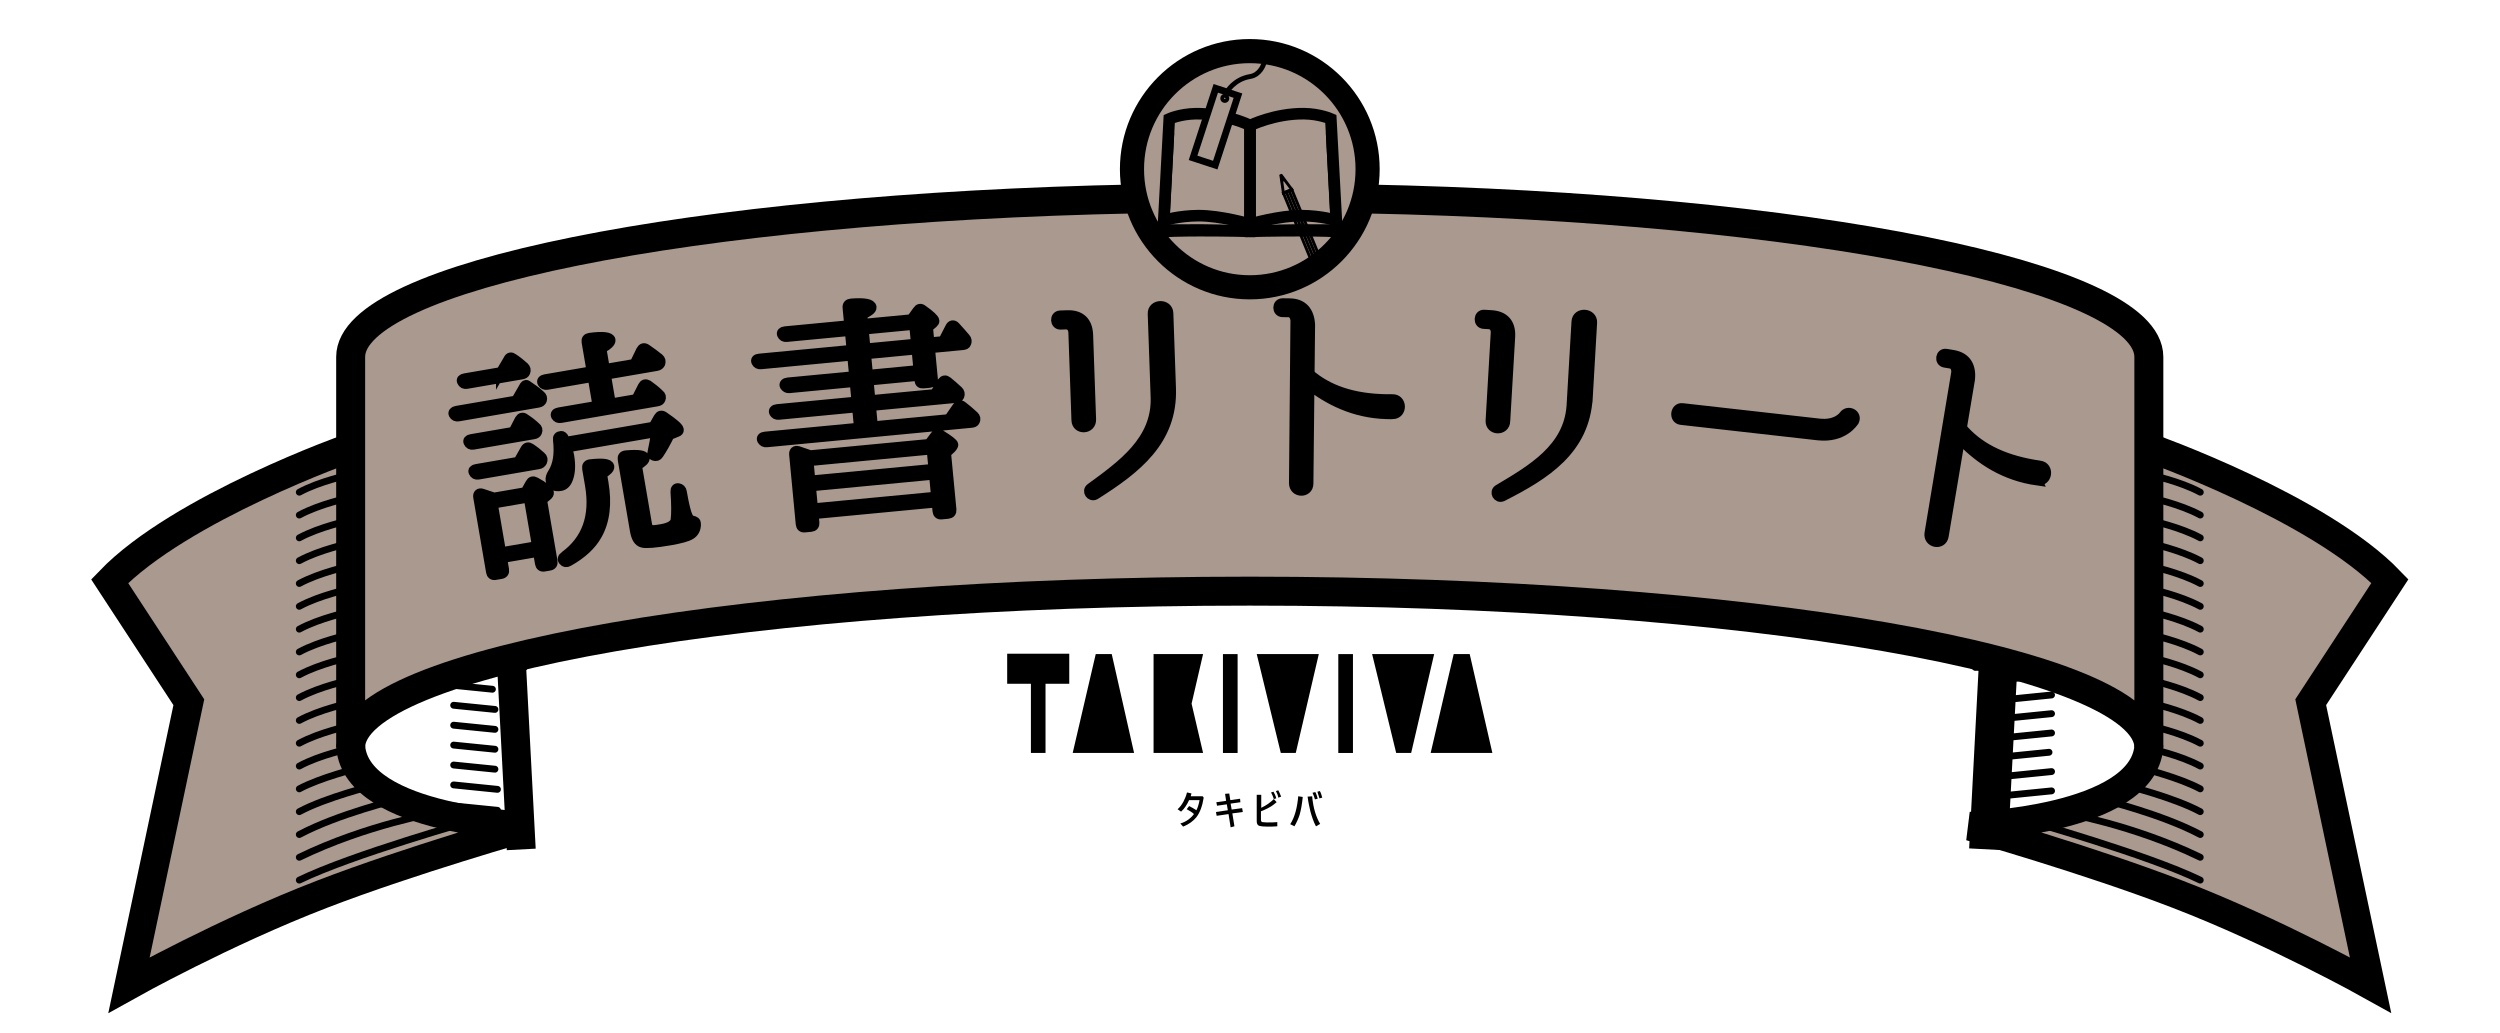 <?xml version="1.0" encoding="utf-8"?>
<svg xmlns="http://www.w3.org/2000/svg" fill="none" height="100%" overflow="visible" preserveAspectRatio="none" style="display: block;" viewBox="0 0 259 107" width="100%">
<g id="">
<g id="Group">
<path d="M54 88L53 69" id="Vector" stroke="black" stroke-width="3"/>
<path d="M206 88L207 69" id="Vector_2" stroke="black" stroke-width="4"/>
<g id="Group_2">
<g id="Vector_3">
<path d="M36.332 46.36C36.332 46.36 18.683 52.584 11.359 60.21L19.563 72.751L13.367 102.051C13.367 102.051 23.225 96.543 33.338 92.651C42.529 89.108 54.841 85.609 54.841 85.609C54.841 85.609 37.055 85.037 36.337 77.424" fill="#A9998E"/>
<path d="M36.332 46.36C36.332 46.36 18.683 52.584 11.359 60.21L19.563 72.751L13.367 102.051C13.367 102.051 23.225 96.543 33.338 92.651C42.529 89.108 54.841 85.609 54.841 85.609C54.841 85.609 37.055 85.037 36.337 77.424" stroke="black" stroke-linecap="round" stroke-width="3"/>
</g>
<path d="M51.537 83.948L47 83.492" id="Vector_4" stroke="black" stroke-linecap="round" stroke-width="0.71"/>
<path d="M51.537 81.777L47 81.317" id="Vector_5" stroke="black" stroke-linecap="round" stroke-width="0.71"/>
<path d="M51.275 79.687L47 79.256" id="Vector_6" stroke="black" stroke-linecap="round" stroke-width="0.71"/>
<path d="M51.275 77.622L47 77.191" id="Vector_7" stroke="black" stroke-linecap="round" stroke-width="0.71"/>
<path d="M51.275 75.561L47 75.13" id="Vector_8" stroke="black" stroke-linecap="round" stroke-width="0.71"/>
<path d="M51.275 73.496L47 73.065" id="Vector_9" stroke="black" stroke-linecap="round" stroke-width="0.71"/>
<path d="M51.014 71.405L47 71" id="Vector_10" stroke="black" stroke-linecap="round" stroke-width="0.71"/>
<path d="M54.309 69.141L50.265 68.731" id="Vector_11" stroke="black" stroke-linecap="round" stroke-width="0.71"/>
<path d="M36.222 49.194C36.222 49.194 33.1 49.851 31.008 50.993" id="Vector_12" stroke="black" stroke-linecap="round" stroke-width="0.71"/>
<path d="M36.222 51.56C36.222 51.56 33.1 52.217 31.008 53.359" id="Vector_13" stroke="black" stroke-linecap="round" stroke-width="0.71"/>
<path d="M36.222 53.922C36.222 53.922 33.1 54.579 31.008 55.721" id="Vector_14" stroke="black" stroke-linecap="round" stroke-width="0.71"/>
<path d="M36.222 56.288C36.222 56.288 33.1 56.944 31.008 58.087" id="Vector_15" stroke="black" stroke-linecap="round" stroke-width="0.71"/>
<path d="M36.222 58.65C36.222 58.65 33.1 59.306 31.008 60.449" id="Vector_16" stroke="black" stroke-linecap="round" stroke-width="0.71"/>
<path d="M36.222 61.016C36.222 61.016 33.1 61.672 31.008 62.815" id="Vector_17" stroke="black" stroke-linecap="round" stroke-width="0.71"/>
<path d="M36.222 63.382C36.222 63.382 33.1 64.038 31.008 65.18" id="Vector_18" stroke="black" stroke-linecap="round" stroke-width="0.71"/>
<path d="M36.222 65.743C36.222 65.743 33.1 66.4 31.008 67.542" id="Vector_19" stroke="black" stroke-linecap="round" stroke-width="0.71"/>
<path d="M36.222 68.109C36.222 68.109 33.1 68.766 31.008 69.908" id="Vector_20" stroke="black" stroke-linecap="round" stroke-width="0.71"/>
<path d="M36.222 70.471C36.222 70.471 33.1 71.127 31.008 72.27" id="Vector_21" stroke="black" stroke-linecap="round" stroke-width="0.71"/>
<path d="M36.222 72.837C36.222 72.837 33.1 73.493 31.008 74.636" id="Vector_22" stroke="black" stroke-linecap="round" stroke-width="0.71"/>
<path d="M36.222 75.198C36.222 75.198 33.1 75.855 31.008 76.997" id="Vector_23" stroke="black" stroke-linecap="round" stroke-width="0.71"/>
<path d="M36.222 77.564C36.222 77.564 33.1 78.221 31.008 79.363" id="Vector_24" stroke="black" stroke-linecap="round" stroke-width="0.71"/>
<path d="M37.077 79.581C37.077 79.581 33.096 80.583 31.008 81.725" id="Vector_25" stroke="black" stroke-linecap="round" stroke-width="0.71"/>
<path d="M38.752 81.367C38.752 81.367 33.738 82.612 31.008 84.087" id="Vector_26" stroke="black" stroke-linecap="round" stroke-width="0.71"/>
<path d="M41.215 82.821C41.215 82.821 35.014 84.326 31.008 86.457" id="Vector_27" stroke="black" stroke-linecap="round" stroke-width="0.71"/>
<path d="M45.2 84.202C45.2 84.202 37.974 85.43 31.008 88.814" id="Vector_28" stroke="black" stroke-linecap="round" stroke-width="0.71"/>
<path d="M49.01 84.995C49.01 84.995 36.43 88.541 31.008 91.18" id="Vector_29" stroke="black" stroke-linecap="round" stroke-width="0.71"/>
<path d="M36.332 39.56C36.332 39.56 36.779 35.383 41.364 33.916" id="Vector_30" stroke="black" stroke-linecap="round" stroke-width="0.71"/>
<path d="M36.332 42.548C36.332 42.548 36.779 38.371 41.364 36.904" id="Vector_31" stroke="black" stroke-linecap="round" stroke-width="0.71"/>
<path d="M36.332 45.537C36.332 45.537 36.779 41.359 41.364 39.893" id="Vector_32" stroke="black" stroke-linecap="round" stroke-width="0.71"/>
<path d="M36.332 48.521C36.332 48.521 36.779 44.343 41.364 42.877" id="Vector_33" stroke="black" stroke-linecap="round" stroke-width="0.71"/>
<path d="M36.332 51.509C36.332 51.509 36.779 47.331 41.364 45.865" id="Vector_34" stroke="black" stroke-linecap="round" stroke-width="0.71"/>
<path d="M36.332 54.493C36.332 54.493 36.779 50.316 41.364 48.849" id="Vector_35" stroke="black" stroke-linecap="round" stroke-width="0.71"/>
<path d="M36.332 57.482C36.332 57.482 36.779 53.304 41.364 51.837" id="Vector_36" stroke="black" stroke-linecap="round" stroke-width="0.71"/>
<path d="M36.332 60.47C36.332 60.47 36.779 56.292 41.364 54.826" id="Vector_37" stroke="black" stroke-linecap="round" stroke-width="0.71"/>
<path d="M36.332 63.454C36.332 63.454 36.779 59.276 41.364 57.81" id="Vector_38" stroke="black" stroke-linecap="round" stroke-width="0.71"/>
<path d="M36.332 66.442C36.332 66.442 36.779 62.265 41.364 60.798" id="Vector_39" stroke="black" stroke-linecap="round" stroke-width="0.71"/>
<path d="M36.332 69.426C36.332 69.426 36.779 65.249 41.364 63.782" id="Vector_40" stroke="black" stroke-linecap="round" stroke-width="0.71"/>
<path d="M36.332 72.415C36.332 72.415 36.779 68.237 41.364 66.77" id="Vector_41" stroke="black" stroke-linecap="round" stroke-width="0.71"/>
<path d="M36.332 75.403C36.332 75.403 36.779 71.225 41.364 69.759" id="Vector_42" stroke="black" stroke-linecap="round" stroke-width="0.71"/>
</g>
<g id="Group_3">
<g id="Vector_43">
<path d="M222.621 46.36C222.621 46.36 240.27 52.584 247.594 60.206L239.39 72.747L245.586 102.046C245.586 102.046 235.728 96.539 225.615 92.647C216.424 89.104 204.112 85.604 204.112 85.604C204.112 85.604 221.898 85.033 222.617 77.419" fill="#A9998E"/>
<path d="M222.621 46.36C222.621 46.36 240.27 52.584 247.594 60.206L239.39 72.747L245.586 102.046C245.586 102.046 235.728 96.539 225.615 92.647C216.424 89.104 204.112 85.604 204.112 85.604C204.112 85.604 221.898 85.033 222.617 77.419" stroke="black" stroke-linecap="round" stroke-width="3"/>
</g>
<path d="M208 82.391L212.541 81.935" id="Vector_44" stroke="black" stroke-linecap="round" stroke-width="0.71"/>
<path d="M208 80.395L212.541 79.935" id="Vector_45" stroke="black" stroke-linecap="round" stroke-width="0.71"/>
<path d="M208 78.366L212.279 77.935" id="Vector_46" stroke="black" stroke-linecap="round" stroke-width="0.71"/>
<path d="M208.261 76.366L212.54 75.935" id="Vector_47" stroke="black" stroke-linecap="round" stroke-width="0.71"/>
<path d="M208.261 74.366L212.54 73.935" id="Vector_48" stroke="black" stroke-linecap="round" stroke-width="0.71"/>
<path d="M208.261 72.431L212.54 72" id="Vector_49" stroke="black" stroke-linecap="round" stroke-width="0.71"/>
<path d="M207.523 70.405L211.541 70" id="Vector_50" stroke="black" stroke-linecap="round" stroke-width="0.71"/>
<path d="M204.644 69.141L208.693 68.731" id="Vector_51" stroke="black" stroke-linecap="round" stroke-width="0.71"/>
<path d="M222.736 49.194C222.736 49.194 225.857 49.851 227.95 50.993" id="Vector_52" stroke="black" stroke-linecap="round" stroke-width="0.71"/>
<path d="M222.736 51.56C222.736 51.56 225.857 52.217 227.95 53.359" id="Vector_53" stroke="black" stroke-linecap="round" stroke-width="0.71"/>
<path d="M222.736 53.922C222.736 53.922 225.857 54.579 227.95 55.721" id="Vector_54" stroke="black" stroke-linecap="round" stroke-width="0.71"/>
<path d="M222.736 56.288C222.736 56.288 225.857 56.944 227.95 58.087" id="Vector_55" stroke="black" stroke-linecap="round" stroke-width="0.71"/>
<path d="M222.736 58.65C222.736 58.65 225.857 59.306 227.95 60.449" id="Vector_56" stroke="black" stroke-linecap="round" stroke-width="0.71"/>
<path d="M222.736 61.016C222.736 61.016 225.857 61.672 227.95 62.815" id="Vector_57" stroke="black" stroke-linecap="round" stroke-width="0.71"/>
<path d="M222.736 63.382C222.736 63.382 225.857 64.038 227.95 65.18" id="Vector_58" stroke="black" stroke-linecap="round" stroke-width="0.71"/>
<path d="M222.736 65.743C222.736 65.743 225.857 66.4 227.95 67.542" id="Vector_59" stroke="black" stroke-linecap="round" stroke-width="0.71"/>
<path d="M222.736 68.109C222.736 68.109 225.857 68.766 227.95 69.908" id="Vector_60" stroke="black" stroke-linecap="round" stroke-width="0.71"/>
<path d="M222.736 70.471C222.736 70.471 225.857 71.127 227.95 72.27" id="Vector_61" stroke="black" stroke-linecap="round" stroke-width="0.71"/>
<path d="M222.736 72.837C222.736 72.837 225.857 73.493 227.95 74.636" id="Vector_62" stroke="black" stroke-linecap="round" stroke-width="0.71"/>
<path d="M222.736 75.198C222.736 75.198 225.857 75.855 227.95 76.997" id="Vector_63" stroke="black" stroke-linecap="round" stroke-width="0.71"/>
<path d="M222.736 77.564C222.736 77.564 225.857 78.221 227.95 79.363" id="Vector_64" stroke="black" stroke-linecap="round" stroke-width="0.71"/>
<path d="M221.877 79.581C221.877 79.581 225.857 80.583 227.946 81.725" id="Vector_65" stroke="black" stroke-linecap="round" stroke-width="0.71"/>
<path d="M220.201 81.367C220.201 81.367 225.215 82.612 227.946 84.087" id="Vector_66" stroke="black" stroke-linecap="round" stroke-width="0.71"/>
<path d="M217.743 82.821C217.743 82.821 223.943 84.326 227.95 86.457" id="Vector_67" stroke="black" stroke-linecap="round" stroke-width="0.71"/>
<path d="M213.754 84.202C213.754 84.202 220.979 85.43 227.945 88.814" id="Vector_68" stroke="black" stroke-linecap="round" stroke-width="0.71"/>
<path d="M209.943 84.995C209.943 84.995 222.523 88.541 227.946 91.18" id="Vector_69" stroke="black" stroke-linecap="round" stroke-width="0.71"/>
<path d="M222.621 39.56C222.621 39.56 222.174 35.383 217.59 33.916" id="Vector_70" stroke="black" stroke-linecap="round" stroke-width="0.71"/>
<path d="M222.621 42.548C222.621 42.548 222.174 38.371 217.59 36.904" id="Vector_71" stroke="black" stroke-linecap="round" stroke-width="0.71"/>
<path d="M222.621 45.537C222.621 45.537 222.174 41.359 217.59 39.893" id="Vector_72" stroke="black" stroke-linecap="round" stroke-width="0.71"/>
<path d="M222.621 48.521C222.621 48.521 222.174 44.343 217.59 42.877" id="Vector_73" stroke="black" stroke-linecap="round" stroke-width="0.71"/>
<path d="M222.621 51.509C222.621 51.509 222.174 47.331 217.59 45.865" id="Vector_74" stroke="black" stroke-linecap="round" stroke-width="0.71"/>
<path d="M222.621 54.493C222.621 54.493 222.174 50.316 217.59 48.849" id="Vector_75" stroke="black" stroke-linecap="round" stroke-width="0.71"/>
<path d="M222.621 57.482C222.621 57.482 222.174 53.304 217.59 51.837" id="Vector_76" stroke="black" stroke-linecap="round" stroke-width="0.71"/>
<path d="M222.621 60.47C222.621 60.47 222.174 56.292 217.59 54.826" id="Vector_77" stroke="black" stroke-linecap="round" stroke-width="0.71"/>
<path d="M222.621 63.454C222.621 63.454 222.174 59.276 217.59 57.81" id="Vector_78" stroke="black" stroke-linecap="round" stroke-width="0.71"/>
<path d="M222.621 66.442C222.621 66.442 222.174 62.265 217.59 60.798" id="Vector_79" stroke="black" stroke-linecap="round" stroke-width="0.71"/>
<path d="M222.621 69.426C222.621 69.426 222.174 65.249 217.59 63.782" id="Vector_80" stroke="black" stroke-linecap="round" stroke-width="0.71"/>
<path d="M222.621 72.415C222.621 72.415 222.174 68.237 217.59 66.77" id="Vector_81" stroke="black" stroke-linecap="round" stroke-width="0.71"/>
<path d="M222.621 75.403C222.621 75.403 222.174 71.225 217.59 69.759" id="Vector_82" stroke="black" stroke-linecap="round" stroke-width="0.71"/>
</g>
<g id="Vector_83">
<path d="M141.293 20.607C187.701 21.528 222.621 28.668 222.621 36.977V77.424C222.621 68.489 180.917 61.242 129.474 61.242C78.032 61.242 36.328 68.484 36.328 77.424V36.977C36.328 28.681 71.333 21.541 117.656 20.607" fill="#A9998E"/>
<path d="M141.293 20.607C187.701 21.528 222.621 28.668 222.621 36.977V77.424C222.621 68.489 180.917 61.242 129.474 61.242C78.032 61.242 36.328 68.484 36.328 77.424V36.977C36.328 28.681 71.333 21.541 117.656 20.607" stroke="black" stroke-width="3"/>
</g>
<g id="Group_4">
<path d="M53.463 41.487L54.228 40.157C54.339 39.91 54.475 39.807 54.59 39.888C54.62 39.91 54.675 39.948 54.734 39.991C55.053 40.217 55.508 40.494 55.993 40.95C56.172 41.099 56.223 41.244 56.155 41.457C56.104 41.593 55.989 41.692 55.768 41.73L47.479 43.158C47.258 43.196 47.092 43.124 46.977 42.911C46.896 42.745 47.024 42.595 47.296 42.548L53.459 41.487H53.463ZM51.885 38.541L52.655 37.233C52.765 36.985 52.961 36.951 53.169 37.117C53.599 37.399 53.986 37.718 54.318 38.017C54.471 38.17 54.526 38.337 54.437 38.558C54.386 38.695 54.267 38.767 54.045 38.806L48.33 39.79C48.108 39.829 47.938 39.731 47.853 39.539C47.747 39.351 47.874 39.228 48.172 39.176L51.885 38.537V38.541ZM53.178 44.731L53.828 43.469C53.969 43.239 54.16 43.184 54.369 43.35C54.798 43.631 55.181 43.925 55.517 44.249C55.691 44.373 55.747 44.544 55.657 44.761C55.606 44.897 55.487 44.97 55.291 45.004L49.006 46.087C48.785 46.125 48.614 46.027 48.529 45.835C48.423 45.648 48.551 45.524 48.823 45.477L53.178 44.727V44.731ZM53.684 47.834L54.407 46.56C54.543 46.308 54.739 46.274 54.943 46.415C55.402 46.718 55.759 47.016 56.061 47.293C56.24 47.442 56.27 47.613 56.18 47.834C56.104 47.975 55.993 48.073 55.793 48.107L49.533 49.186C49.312 49.224 49.142 49.126 49.057 48.934C48.95 48.747 49.078 48.623 49.35 48.576L53.68 47.83L53.684 47.834ZM54.428 50.976L54.934 50.072C55.049 49.847 55.24 49.791 55.47 49.928C56.397 50.431 56.844 50.814 56.882 51.036C56.899 51.134 56.844 51.249 56.686 51.377L56.172 51.799L57.261 58.151C57.303 58.398 57.205 58.569 56.933 58.615L56.363 58.714C56.117 58.756 55.968 58.628 55.925 58.381L55.721 57.192L52.034 57.827L52.238 59.016C52.281 59.264 52.183 59.434 51.91 59.481L51.294 59.587C51.047 59.63 50.898 59.502 50.856 59.255L49.525 51.492C49.474 51.194 49.652 51.036 49.92 51.117C50.324 51.253 50.754 51.381 51.188 51.535L54.428 50.976ZM51.068 52.191L51.928 57.2L55.615 56.565L54.756 51.556L51.068 52.191ZM62.789 38.835L63.295 41.785L65.919 41.334L66.587 40.016C66.702 39.79 66.893 39.735 67.123 39.871C67.527 40.157 67.939 40.472 68.309 40.843C68.484 40.967 68.539 41.137 68.45 41.355C68.399 41.491 68.284 41.564 68.084 41.598L58.086 43.32C57.864 43.358 57.699 43.286 57.588 43.098C57.482 42.911 57.605 42.762 57.903 42.71L61.888 42.024L61.382 39.074L56.678 39.884C56.457 39.922 56.291 39.85 56.18 39.662C56.074 39.475 56.197 39.326 56.469 39.279L61.271 38.452L60.752 35.425C60.71 35.178 60.812 35.033 61.084 34.986C62.479 34.798 63.21 34.901 63.266 35.225C63.304 35.446 63.002 35.758 62.326 36.128L62.683 38.213L65.728 37.689L66.404 36.295C66.54 36.043 66.732 35.983 66.966 36.145L67.255 36.35C67.544 36.555 67.893 36.802 68.28 37.117C68.458 37.267 68.488 37.437 68.424 37.655C68.348 37.795 68.237 37.893 68.037 37.927L62.789 38.831V38.835ZM67.684 44.198L68.233 43.235C68.352 43.034 68.543 42.975 68.777 43.141C69.76 43.815 70.296 44.258 70.338 44.505C70.359 44.629 70.3 44.718 70.13 44.769L69.368 45.081C69.011 45.831 68.62 46.513 68.254 47.059C68.135 47.259 67.965 47.314 67.723 47.225C67.587 47.174 67.531 47.003 67.595 46.786C67.74 46.146 67.859 45.49 67.939 44.786L58.783 46.364L58.804 46.487C58.889 46.828 58.958 47.076 58.983 47.225C59.145 48.167 59.102 48.964 58.877 49.565C58.707 50.056 58.417 50.307 58.098 50.362C57.482 50.469 57.116 50.277 57.027 49.757C56.988 49.535 57.073 49.288 57.235 49.032C57.779 48.197 57.962 47.042 57.788 45.567C57.745 45.319 57.873 45.17 58.124 45.153C58.247 45.132 58.366 45.238 58.451 45.43C58.498 45.55 58.545 45.669 58.562 45.767L67.693 44.194L67.684 44.198ZM58.494 57.605C60.782 55.934 61.658 53.483 61.105 50.26L60.807 48.525C60.765 48.278 60.888 48.103 61.165 48.082C62.441 47.937 63.091 48.031 63.142 48.329C63.176 48.529 62.917 48.802 62.385 49.122L62.534 49.992C62.908 52.174 62.687 53.999 61.862 55.444C61.275 56.488 60.289 57.401 58.915 58.172C58.685 58.313 58.498 58.27 58.371 58.112C58.218 57.959 58.26 57.776 58.49 57.605H58.494ZM70.653 50.964C70.882 52.302 71.104 53.159 71.265 53.487C71.38 53.722 71.512 53.879 71.72 53.918C71.984 53.973 72.124 54.054 72.116 54.284C72.129 54.792 71.916 55.188 71.542 55.406C71.197 55.619 70.466 55.819 69.403 56.002C67.842 56.271 66.91 56.331 66.562 56.237C66.136 56.13 65.885 55.717 65.754 54.945L64.495 47.604C64.452 47.357 64.55 47.187 64.852 47.161C66.106 47.046 66.757 47.14 66.808 47.438C66.842 47.638 66.583 47.911 66.004 48.239L67.038 54.267C67.097 54.613 67.208 54.826 67.37 54.873C67.535 54.945 67.935 54.903 68.531 54.8C69.419 54.647 69.904 54.336 69.977 53.862C70.066 53.184 70.049 52.217 69.964 50.955C69.943 50.678 70.07 50.529 70.279 50.567C70.487 50.605 70.61 50.716 70.653 50.964Z" fill="black" id="Vector_84" stroke="black"/>
<path d="M88.264 36.853L78.818 37.753C78.593 37.774 78.436 37.689 78.342 37.497C78.248 37.305 78.363 37.164 78.661 37.139L88.209 36.231L88.026 34.304L81.476 34.926C81.251 34.948 81.094 34.862 80.996 34.645C80.928 34.474 81.043 34.338 81.34 34.308L87.962 33.677L87.792 31.874C87.766 31.597 87.902 31.46 88.179 31.431C89.557 31.324 90.276 31.46 90.31 31.836C90.331 32.062 89.999 32.296 89.348 32.611L89.438 33.536L94.409 33.063L95.056 32.168C95.188 31.955 95.383 31.908 95.604 32.091C96.387 32.65 96.804 33.038 96.821 33.238C96.829 33.315 96.787 33.392 96.693 33.477L96.157 33.933L96.302 35.459L97.701 35.327L98.424 33.92C98.552 33.656 98.773 33.609 98.968 33.818C99.304 34.189 99.67 34.585 100.04 35.029C100.18 35.191 100.198 35.365 100.117 35.553C100.078 35.681 99.959 35.745 99.734 35.766L96.361 36.086L96.663 39.266C96.689 39.517 96.549 39.658 96.298 39.679L95.647 39.739C95.396 39.765 95.26 39.65 95.239 39.398L95.196 38.946L89.999 39.441L90.191 41.444L96.838 40.813L97.603 39.577C97.761 39.36 97.96 39.343 98.152 39.5C98.479 39.773 98.862 40.089 99.279 40.481C99.445 40.643 99.487 40.813 99.406 41.026C99.343 41.159 99.224 41.223 98.998 41.244L90.25 42.075L90.446 44.156L98.292 43.41L99.16 42.165C99.292 41.952 99.487 41.905 99.704 42.062C100.112 42.378 100.521 42.719 100.912 43.086C101.078 43.248 101.12 43.418 101.014 43.631C100.972 43.738 100.852 43.797 100.627 43.819L79.435 45.835C79.184 45.861 79.052 45.771 78.933 45.579C78.84 45.388 78.976 45.247 79.252 45.221L88.974 44.296L88.778 42.216L80.681 42.987C80.43 43.013 80.298 42.923 80.179 42.732C80.09 42.566 80.222 42.399 80.498 42.374L88.719 41.589L88.528 39.586L81.757 40.229C81.557 40.246 81.4 40.161 81.281 39.974C81.187 39.807 81.323 39.641 81.625 39.611L88.472 38.959L88.272 36.853H88.264ZM96.242 45.976L96.893 45.106C97.025 44.919 97.225 44.872 97.442 45.029C98.326 45.575 98.76 45.916 98.777 46.065C98.785 46.142 98.701 46.3 98.539 46.466L98.028 46.944L98.586 52.805C98.611 53.057 98.475 53.219 98.224 53.244L97.522 53.312C97.272 53.338 97.135 53.197 97.11 52.946L97.025 52.068L84.305 53.278L84.39 54.156C84.415 54.408 84.279 54.57 84.028 54.596L83.352 54.659C83.101 54.685 82.965 54.544 82.939 54.293L82.255 47.08C82.225 46.782 82.391 46.637 82.676 46.713C83.092 46.85 83.535 47.012 83.951 47.148L96.247 45.98L96.242 45.976ZM83.781 47.792L83.969 49.77L96.689 48.559L96.502 46.581L83.781 47.792ZM96.961 51.441L96.748 49.186L84.028 50.397L84.241 52.652L96.961 51.441ZM89.68 36.086L94.877 35.591L94.694 33.664L89.497 34.159L89.68 36.086ZM89.74 36.712L89.94 38.818L95.137 38.324L94.937 36.218L89.74 36.712Z" fill="black" id="Vector_85" stroke="black"/>
<path d="M113.054 43.431C113.118 44.509 111.536 44.595 111.502 43.537L111.183 34.432C111.166 33.954 110.851 33.613 110.451 33.626L109.873 33.647C109.269 33.669 109.209 32.688 109.839 32.667L110.566 32.641C111.948 32.594 112.701 33.319 112.748 34.705L113.054 43.431ZM121.33 40.217C121.522 45.648 117.732 48.58 113.454 51.275C112.986 51.518 112.561 50.878 112.977 50.563C116.286 48.154 119.812 45.635 119.71 41.231L119.404 32.505C119.365 31.448 121.024 31.414 121.058 32.445L121.33 40.217Z" fill="black" id="Vector_86" stroke="black"/>
<path d="M144.279 42.923C140.787 42.987 138.065 41.7 135.922 40.118C135.824 40.042 135.671 40.118 135.671 40.268L135.569 50.107C135.556 51.138 134.025 51.096 134.038 50.038L134.191 33.204C134.17 32.752 133.897 32.368 133.523 32.364L132.872 32.356C132.268 32.351 132.256 31.392 132.881 31.401L133.608 31.409C134.99 31.422 135.684 32.288 135.743 33.673L135.692 38.456C135.692 38.656 135.79 38.835 135.939 38.963C138.057 40.647 140.783 41.38 144.249 41.342C145.278 41.304 145.338 42.889 144.283 42.928L144.279 42.923Z" fill="black" id="Vector_87" stroke="black"/>
<path d="M155.965 43.614C155.927 44.697 154.345 44.629 154.409 43.572L154.941 34.474C154.97 33.997 154.69 33.626 154.286 33.605L153.707 33.571C153.108 33.536 153.137 32.552 153.762 32.59L154.49 32.633C155.868 32.714 156.552 33.511 156.472 34.892L155.961 43.61L155.965 43.614ZM164.505 41.188C164.191 46.615 160.142 49.177 155.629 51.458C155.14 51.658 154.779 50.98 155.221 50.703C158.738 48.615 162.489 46.441 162.796 42.045L163.306 33.328C163.365 32.27 165.02 32.394 164.96 33.426L164.509 41.188H164.505Z" fill="black" id="Vector_88" stroke="black"/>
<path d="M174.155 43.516C173.381 43.431 173.521 42.178 174.295 42.267L188.466 43.866C190.286 44.07 190.979 43.086 191.009 43.039C191.46 42.408 192.438 42.919 192.106 43.618C192.047 43.687 191.018 45.422 188.326 45.115L174.155 43.516Z" fill="black" id="Vector_89" stroke="black"/>
<path d="M211.108 49.804C207.651 49.322 205.158 47.626 203.287 45.728C203.202 45.639 203.04 45.686 203.015 45.835L201.382 55.538C201.212 56.556 199.706 56.275 199.881 55.231L202.645 38.622C202.696 38.17 202.483 37.753 202.113 37.689L201.471 37.582C200.876 37.48 201.012 36.533 201.629 36.64L202.347 36.759C203.708 36.989 204.261 37.949 204.104 39.326L203.313 44.04C203.279 44.241 203.351 44.428 203.479 44.578C205.307 46.573 207.889 47.724 211.317 48.222C212.342 48.346 212.15 49.919 211.104 49.795L211.108 49.804Z" fill="black" id="Vector_90" stroke="black"/>
</g>
</g>
<g id="Group_5">
<g id="Group_6">
<path d="M123.699 84.338C123.52 84.159 123.265 84.014 122.942 83.831L123.193 83.507C123.482 83.652 123.733 83.797 123.95 83.942C124.095 83.652 124.201 83.29 124.273 82.893H123.189C122.972 83.362 122.721 83.763 122.359 84.087L121.998 83.835C122.249 83.618 122.432 83.366 122.61 83.038C122.755 82.748 122.899 82.424 122.972 82.096L123.44 82.203C123.406 82.309 123.367 82.42 123.367 82.492H124.596L124.703 82.637C124.558 83.541 124.307 84.193 123.946 84.662C123.622 85.059 123.189 85.387 122.572 85.638L122.283 85.314C122.895 85.135 123.367 84.773 123.691 84.338H123.699Z" fill="black" id="Vector_91"/>
<path d="M127.276 84.338L126.047 84.517L125.974 84.121L127.203 83.942L127.097 83.328L126.085 83.473L126.013 83.111L127.025 82.966L126.918 82.241L127.352 82.207L127.459 82.893L128.471 82.748L128.505 83.111L127.493 83.255L127.599 83.869L128.683 83.724L128.756 84.121L127.671 84.266L127.888 85.604L127.493 85.711L127.276 84.334V84.338Z" fill="black" id="Vector_92"/>
<path d="M130.669 83.686C131.209 83.435 131.643 83.106 131.971 82.782C131.898 82.531 131.792 82.313 131.682 82.096L131.932 82.023C132.039 82.203 132.149 82.42 132.222 82.71L131.971 82.782L132.26 83.106C132.009 83.324 131.72 83.541 131.431 83.686C131.214 83.793 130.963 83.938 130.635 84.048V84.918C130.635 85.063 130.669 85.135 130.78 85.17C130.886 85.17 131.031 85.204 131.248 85.204H131.354C131.677 85.204 132.005 85.204 132.328 85.17V85.604C132.005 85.638 131.643 85.638 131.282 85.638C130.92 85.638 130.631 85.604 130.487 85.566C130.27 85.494 130.197 85.349 130.197 85.059V82.343H130.665V83.682L130.669 83.686ZM132.183 81.951L132.434 81.879C132.541 82.096 132.651 82.313 132.724 82.531L132.434 82.637C132.4 82.386 132.29 82.168 132.183 81.951Z" fill="black" id="Vector_93"/>
<path d="M133.668 85.387C134.136 84.662 134.391 83.686 134.497 82.492L134.965 82.565C134.893 83.29 134.786 83.903 134.642 84.411C134.497 84.846 134.318 85.242 134.102 85.604L133.668 85.387ZM135.471 82.531L135.939 82.497C136.045 83.69 136.334 84.632 136.768 85.357L136.334 85.609C136.083 85.14 135.9 84.594 135.756 84.053C135.65 83.618 135.539 83.111 135.467 82.531H135.471ZM135.977 82.13L136.266 82.058C136.373 82.237 136.445 82.492 136.517 82.744L136.228 82.816C136.156 82.565 136.083 82.347 135.977 82.13ZM136.483 82.023L136.734 81.951C136.84 82.13 136.913 82.347 136.985 82.637L136.696 82.71C136.623 82.458 136.551 82.241 136.479 82.023H136.483Z" fill="black" id="Vector_94"/>
</g>
<g id="Group_7">
<path d="M130.198 67.764L132.69 78.003H134.242L136.628 67.764H130.198Z" fill="black" id="Vector_95"/>
<path d="M140.166 67.764H138.648V78.008H140.166V67.764Z" fill="black" id="Vector_96"/>
<path d="M142.152 67.764L144.644 78.003H146.197L148.578 67.764H142.152Z" fill="black" id="Vector_97"/>
<path d="M128.216 67.764H126.697V78.008H128.216V67.764Z" fill="black" id="Vector_98"/>
<path d="M152.261 67.764H150.603L148.217 78.003H154.609L152.261 67.764Z" fill="black" id="Vector_99"/>
<path d="M115.176 67.764H113.518L111.132 78.003H117.49L115.176 67.764Z" fill="black" id="Vector_100"/>
<path d="M124.639 67.764H119.51V78.003H124.639L123.448 72.901L124.639 67.764Z" fill="black" id="Vector_101"/>
<path d="M110.775 67.725H104.344V70.838H106.802V78.004H108.316V70.838H110.775V67.725Z" fill="black" id="Vector_102"/>
</g>
</g>
<path d="M129.479 29.764C136.22 29.764 141.684 24.286 141.684 17.529C141.684 10.772 136.22 5.295 129.479 5.295C122.738 5.295 117.273 10.772 117.273 17.529C117.273 24.286 122.738 29.764 129.479 29.764Z" fill="#A9998E" id="Vector_103" stroke="black" stroke-width="2.5"/>
<g id="Group_8">
<path d="M127.416 12.252C128.828 12.61 129.504 13.002 129.504 13.002V23.22C129.504 23.22 126.468 22.329 124.141 22.342C122.109 22.355 120.565 22.832 120.565 22.832L121.135 12.316C121.135 12.316 122.287 11.8 123.903 11.778C124.286 11.774 124.656 11.791 125.018 11.821" id="Vector_104" stroke="black" stroke-width="1.2"/>
<path d="M129.504 23.088V23.915C129.504 23.915 127.255 23.728 124.516 23.728C122.483 23.728 120.875 23.736 120.875 23.736L120.565 22.832" id="Vector_105" stroke="black"/>
<path d="M129.504 23.429V24.013C129.504 24.013 127.157 23.949 124.286 23.949C122.155 23.949 120.569 24.022 120.569 24.022L121.101 13.769" id="Vector_106" stroke="black" stroke-width="1.1"/>
<path d="M129.504 13.002V23.22C129.504 23.22 132.541 22.329 134.867 22.342C136.9 22.355 138.444 22.832 138.444 22.832L137.874 12.316C137.874 12.316 136.721 11.8 135.105 11.778C132.06 11.74 129.504 13.002 129.504 13.002Z" id="Vector_107" stroke="black" stroke-width="1.2"/>
<path d="M129.504 23.088V23.915C129.504 23.915 131.754 23.728 134.493 23.728C136.526 23.728 138.133 23.736 138.133 23.736L138.444 22.832" id="Vector_108" stroke="black"/>
<path d="M129.504 23.429V24.013C129.504 24.013 131.852 23.949 134.723 23.949C136.853 23.949 138.44 24.022 138.44 24.022L137.908 13.769" id="Vector_109" stroke="black" stroke-width="1.1"/>
<g id="Group_9">
<path d="M133.829 19.64L132.961 20L136.085 27.571L136.953 27.211L133.829 19.64Z" id="Vector_110" stroke="black" stroke-width="0.3"/>
<path d="M132.962 19.997L132.686 18.096L133.83 19.635L132.962 19.997Z" id="Vector_111" stroke="black" stroke-width="0.3"/>
<g id="Group_10">
<path d="M133.285 19.951L136.407 27.521" id="Vector_112" stroke="black" stroke-width="0.3"/>
<path d="M133.532 19.729L136.658 27.304" id="Vector_113" stroke="black" stroke-width="0.3"/>
</g>
<path d="M132.783 18.761L133.085 18.633L132.686 18.096L132.783 18.761Z" fill="black" id="Vector_114" stroke="black" stroke-width="0.2"/>
</g>
<g id="Group_11">
<path d="M128.253 9.908L125.954 9.153L123.601 16.352L125.9 17.107L128.253 9.908Z" id="Vector_115" stroke="black" stroke-width="0.71"/>
<path d="M126.889 10.461C127.037 10.461 127.157 10.341 127.157 10.193C127.157 10.044 127.037 9.924 126.889 9.924C126.741 9.924 126.621 10.044 126.621 10.193C126.621 10.341 126.741 10.461 126.889 10.461Z" id="Vector_116" stroke="black" stroke-width="0.4"/>
<path d="M126.936 10.048L127.101 9.54C127.101 9.54 127.82 8.21 129.509 7.929C130.542 7.759 130.912 6.714 130.972 6.458" id="Vector_117" stroke="black" stroke-width="0.5"/>
</g>
</g>
</g>
</svg>